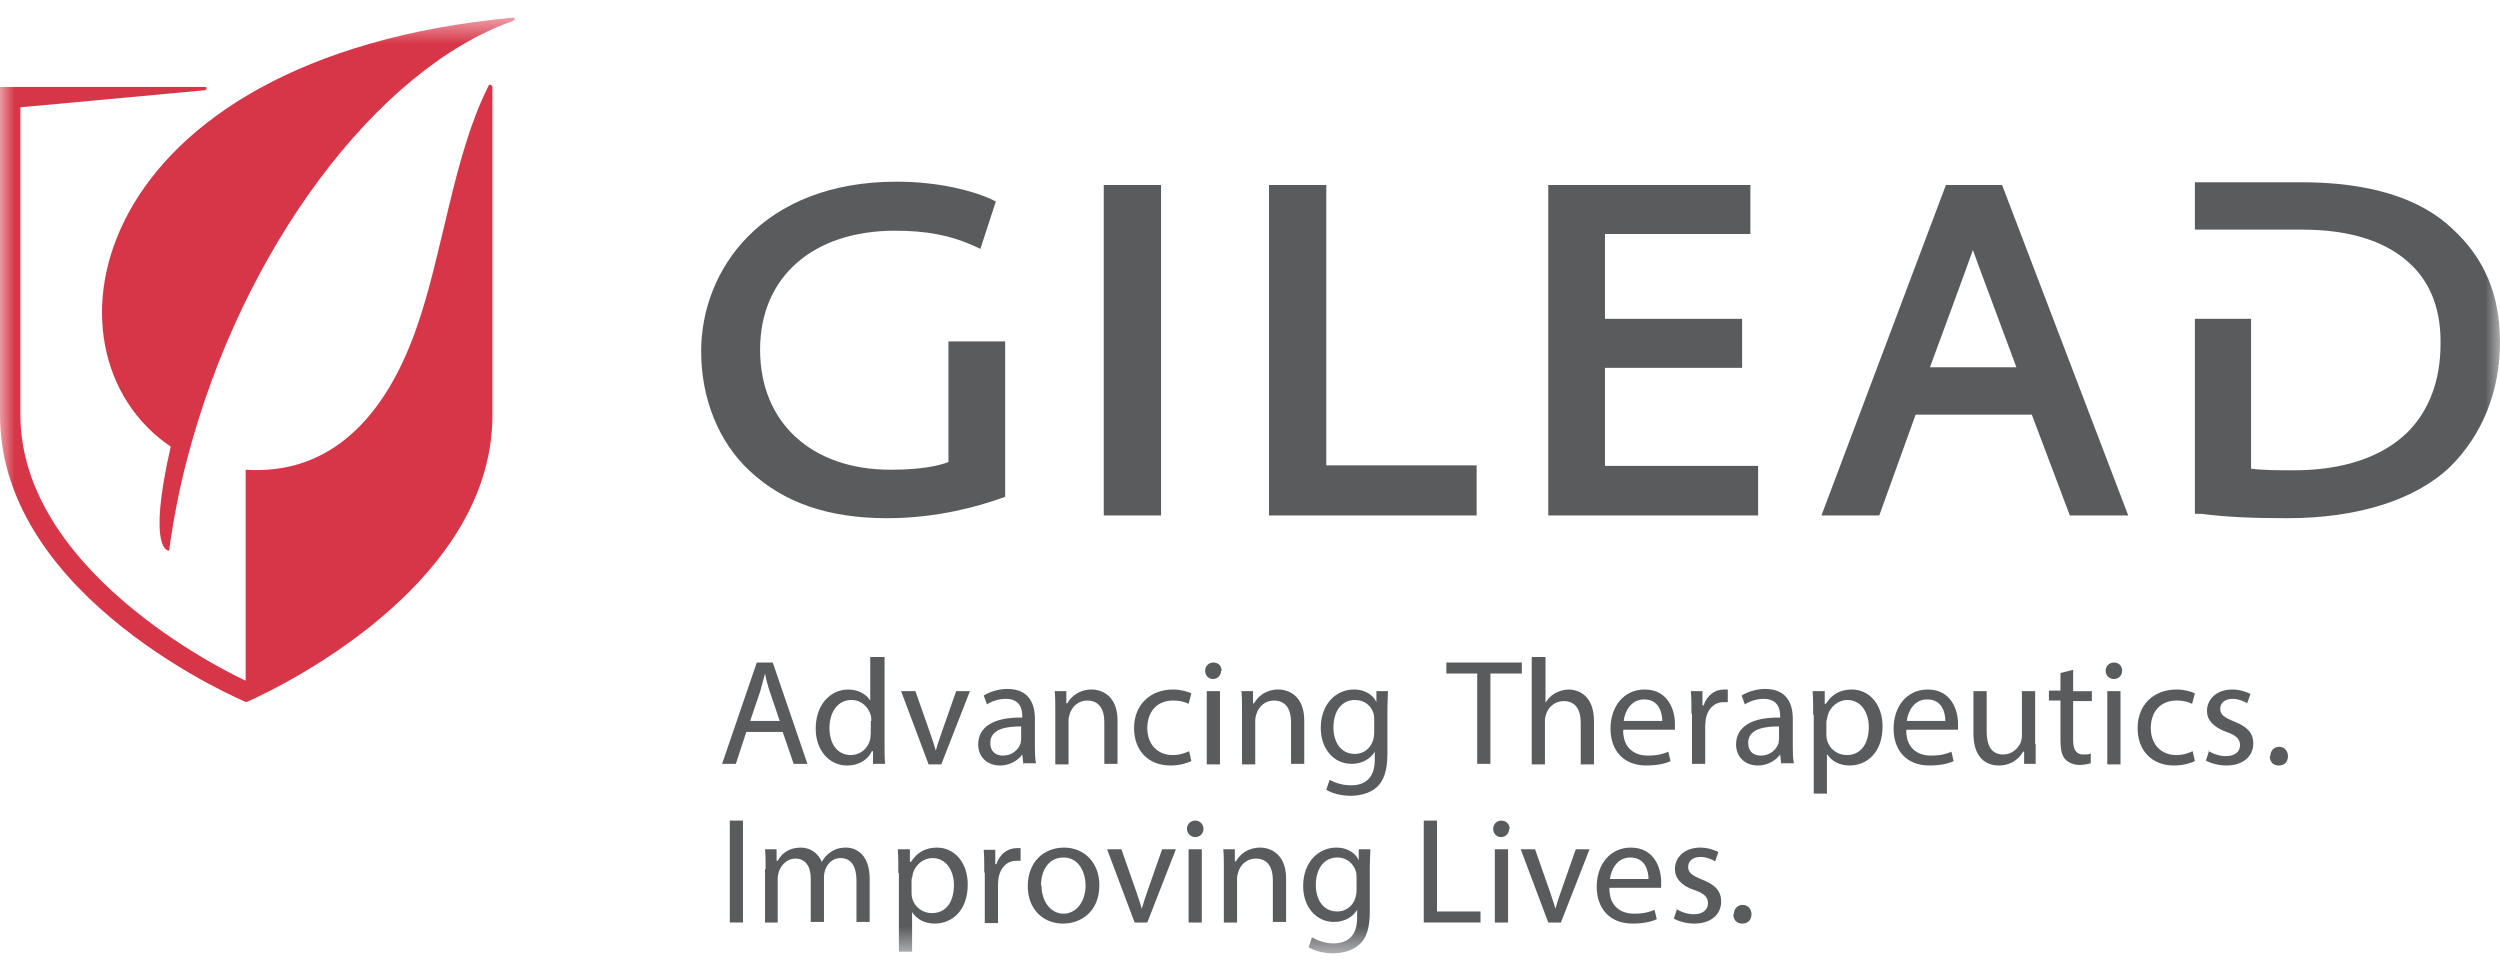 <svg viewBox="0 0 85 33" fill="none" xmlns="http://www.w3.org/2000/svg">
<mask id="mask0_352_27166" style="mask-type:luminance" maskUnits="userSpaceOnUse" x="0" y="0" width="85" height="33">
<path d="M85 0.578H0V32.432H85V0.578Z" fill="white"></path>
</mask>
<g mask="url(#mask0_352_27166)">
<path d="M32.247 11.608V15.709C31.966 15.821 31.367 15.971 30.281 15.971C27.584 15.971 25.843 14.361 25.843 11.889C25.843 9.417 27.64 7.844 30.431 7.844C31.479 7.844 32.303 7.994 33.09 8.35L33.333 8.462L33.858 6.851L33.67 6.758C33.09 6.496 31.929 6.177 30.487 6.177C25.918 6.177 23.839 9.174 23.839 11.945C23.839 13.556 24.438 15.035 25.487 16.009C26.648 17.095 28.165 17.619 30.169 17.619C31.91 17.619 33.333 17.189 34.026 16.945L34.176 16.889V11.608H32.266H32.247Z" fill="#5A5B5D"></path>
<path d="M39.476 6.29H37.528V17.526H39.476V6.29Z" fill="#5A5B5D"></path>
<path d="M45.094 15.822V6.29H43.146V17.526H50.206V15.822H45.094Z" fill="#5A5B5D"></path>
<path d="M54.569 15.84V12.507H59.232V10.84H54.569V7.956H59.513V6.29H52.641V17.526H59.776V15.84H54.569Z" fill="#5A5B5D"></path>
<path d="M67.079 8.5C67.191 8.837 68.258 11.664 68.558 12.488H65.618C65.618 12.488 66.966 8.837 67.079 8.5ZM68.071 6.29H66.161L61.929 17.526H63.895L65.131 14.099H69.082L70.375 17.526H72.36L68.071 6.29Z" fill="#5A5B5D"></path>
<path d="M83.371 7.769C82.266 6.72 80.525 6.196 78.24 6.196H74.626V7.807H78.277C79.963 7.807 81.218 8.237 82.023 9.042C82.678 9.698 82.996 10.597 82.978 11.702C82.978 12.938 82.585 13.968 81.854 14.698C80.993 15.541 79.663 15.99 77.996 15.99C77.491 15.99 76.929 15.99 76.536 15.934V10.84H74.626V17.47H74.85C75.693 17.582 76.611 17.619 77.772 17.619C80.15 17.619 82.116 17.001 83.296 15.878C84.401 14.792 85 13.293 85 11.646C85 9.998 84.457 8.762 83.371 7.769Z" fill="#5A5B5D"></path>
<path d="M17.509 0.653C17.509 0.653 17.472 0.597 17.453 0.597C2.903 1.964 1.049 11.982 5.805 15.185C4.981 18.799 5.749 18.724 5.749 18.724C5.899 17.638 6.105 16.57 6.386 15.522C8.24 8.462 12.828 2.32 17.453 0.709C17.453 0.709 17.509 0.672 17.509 0.634" fill="#D73648"></path>
<path d="M16.742 2.938C16.742 2.938 16.704 2.881 16.667 2.881C16.629 2.881 16.61 2.9 16.61 2.919C15.412 5.278 15.056 8.649 14.139 11.215C13.09 14.174 11.236 16.159 8.352 15.971V23.143C8.352 23.143 0.693 19.679 0.693 14.099V3.649L6.966 3.069C6.966 3.069 7.022 3.05 7.022 3.012C7.022 2.975 7.004 2.956 6.966 2.956H0V14.117C0 20.391 8.371 23.874 8.371 23.874C8.371 23.874 16.742 20.334 16.742 14.117V2.938Z" fill="#D73648"></path>
<path d="M25.375 24.885L25.019 25.971H24.551L25.731 22.526H26.274L27.453 25.971H26.985L26.611 24.885H25.393H25.375ZM26.517 24.529L26.18 23.537C26.105 23.312 26.049 23.106 26.012 22.9C25.955 23.106 25.899 23.312 25.843 23.518L25.506 24.511H26.555L26.517 24.529Z" fill="#5A5B5D"></path>
<path d="M30.075 22.339V25.335C30.075 25.56 30.075 25.803 30.094 25.972H29.682V25.541H29.644C29.513 25.822 29.213 26.028 28.802 26.028C28.202 26.028 27.734 25.522 27.734 24.773C27.734 23.949 28.24 23.444 28.839 23.444C29.213 23.444 29.476 23.631 29.588 23.818V22.339H30.038H30.075ZM29.625 24.511C29.625 24.511 29.625 24.38 29.607 24.324C29.532 24.043 29.288 23.799 28.951 23.799C28.483 23.799 28.202 24.211 28.202 24.754C28.202 25.26 28.446 25.672 28.933 25.672C29.232 25.672 29.513 25.466 29.588 25.129C29.588 25.073 29.607 24.998 29.607 24.942V24.511H29.625Z" fill="#5A5B5D"></path>
<path d="M31.124 23.499L31.611 24.885C31.686 25.11 31.761 25.316 31.817 25.522C31.873 25.316 31.948 25.11 32.023 24.885L32.51 23.499H32.978L32.004 25.99H31.573L30.637 23.499H31.124Z" fill="#5A5B5D"></path>
<path d="M34.794 25.971L34.757 25.653C34.626 25.84 34.345 26.027 34.008 26.027C33.502 26.027 33.258 25.672 33.258 25.316C33.258 24.716 33.783 24.379 34.757 24.398V24.342C34.757 24.136 34.7 23.761 34.195 23.761C33.97 23.761 33.727 23.836 33.558 23.949L33.446 23.649C33.652 23.518 33.951 23.424 34.251 23.424C35 23.424 35.187 23.949 35.187 24.436V25.353C35.187 25.578 35.187 25.784 35.225 25.952H34.813L34.794 25.971ZM34.719 24.698C34.232 24.698 33.67 24.773 33.67 25.259C33.67 25.559 33.858 25.69 34.101 25.69C34.42 25.69 34.626 25.484 34.7 25.278C34.7 25.241 34.719 25.185 34.719 25.128V24.698Z" fill="#5A5B5D"></path>
<path d="M35.88 24.174C35.88 23.911 35.88 23.705 35.861 23.499H36.255V23.911H36.292C36.423 23.668 36.704 23.443 37.116 23.443C37.453 23.443 37.996 23.649 37.996 24.492V25.971H37.547V24.548C37.547 24.155 37.397 23.818 36.966 23.818C36.667 23.818 36.442 24.024 36.367 24.286C36.348 24.342 36.33 24.417 36.33 24.492V25.99H35.88V24.174Z" fill="#5A5B5D"></path>
<path d="M40.506 25.878C40.393 25.934 40.131 26.027 39.794 26.027C39.045 26.027 38.558 25.522 38.558 24.754C38.558 23.986 39.082 23.443 39.888 23.443C40.15 23.443 40.393 23.518 40.506 23.574L40.412 23.93C40.3 23.874 40.131 23.818 39.888 23.818C39.307 23.818 39.008 24.23 39.008 24.754C39.008 25.334 39.382 25.672 39.869 25.672C40.131 25.672 40.3 25.597 40.431 25.541L40.506 25.878Z" fill="#5A5B5D"></path>
<path d="M41.517 22.806C41.517 22.956 41.404 23.087 41.236 23.087C41.086 23.087 40.974 22.956 40.974 22.806C40.974 22.657 41.086 22.526 41.255 22.526C41.423 22.526 41.535 22.638 41.535 22.806M41.03 23.499H41.479V25.99H41.03V23.499Z" fill="#5A5B5D"></path>
<path d="M42.228 24.174C42.228 23.911 42.228 23.705 42.21 23.499H42.603V23.911H42.64C42.772 23.668 43.052 23.443 43.464 23.443C43.801 23.443 44.344 23.649 44.344 24.492V25.971H43.895V24.548C43.895 24.155 43.745 23.818 43.315 23.818C43.015 23.818 42.79 24.024 42.715 24.286C42.697 24.342 42.678 24.417 42.678 24.492V25.99H42.228V24.174Z" fill="#5A5B5D"></path>
<path d="M47.191 23.499C47.191 23.687 47.172 23.874 47.172 24.174V25.615C47.172 26.177 47.06 26.533 46.816 26.758C46.573 26.982 46.217 27.057 45.917 27.057C45.618 27.057 45.3 26.982 45.093 26.851L45.206 26.514C45.374 26.608 45.637 26.701 45.936 26.701C46.404 26.701 46.742 26.458 46.742 25.84V25.559C46.61 25.784 46.33 25.971 45.955 25.971C45.337 25.971 44.906 25.447 44.906 24.754C44.906 23.911 45.449 23.443 46.03 23.443C46.461 23.443 46.704 23.668 46.798 23.874V23.499H47.21H47.191ZM46.723 24.473C46.723 24.473 46.723 24.323 46.704 24.267C46.629 24.005 46.404 23.799 46.067 23.799C45.637 23.799 45.337 24.155 45.337 24.735C45.337 25.222 45.58 25.634 46.067 25.634C46.348 25.634 46.592 25.466 46.685 25.166C46.704 25.091 46.723 24.997 46.723 24.922V24.473Z" fill="#5A5B5D"></path>
<path d="M50.225 22.9H49.176V22.526H51.742V22.9H50.674V25.971H50.225V22.9Z" fill="#5A5B5D"></path>
<path d="M52.098 22.339H52.547V23.893C52.622 23.762 52.734 23.649 52.865 23.575C52.996 23.5 53.165 23.444 53.334 23.444C53.671 23.444 54.195 23.649 54.195 24.511V25.99H53.745V24.567C53.745 24.174 53.596 23.837 53.165 23.837C52.865 23.837 52.641 24.043 52.566 24.286C52.547 24.342 52.528 24.417 52.528 24.492V25.99H52.079V22.357L52.098 22.339Z" fill="#5A5B5D"></path>
<path d="M55.187 24.829C55.187 25.447 55.581 25.69 56.03 25.69C56.348 25.69 56.554 25.634 56.723 25.559L56.798 25.878C56.648 25.953 56.367 26.027 55.974 26.027C55.206 26.027 54.757 25.522 54.757 24.773C54.757 24.024 55.206 23.443 55.918 23.443C56.723 23.443 56.948 24.155 56.948 24.604C56.948 24.698 56.948 24.773 56.948 24.81H55.206L55.187 24.829ZM56.517 24.511C56.517 24.23 56.404 23.78 55.899 23.78C55.45 23.78 55.243 24.192 55.206 24.511H56.517Z" fill="#5A5B5D"></path>
<path d="M57.509 24.267C57.509 23.968 57.509 23.724 57.49 23.499H57.884V23.986H57.921C58.033 23.649 58.296 23.443 58.614 23.443C58.67 23.443 58.708 23.443 58.745 23.443V23.874C58.745 23.874 58.651 23.874 58.595 23.874C58.277 23.874 58.052 24.117 57.996 24.454C57.996 24.511 57.977 24.585 57.977 24.66V25.971H57.528V24.267H57.509Z" fill="#5A5B5D"></path>
<path d="M60.562 25.971L60.525 25.653C60.393 25.84 60.112 26.027 59.775 26.027C59.27 26.027 59.026 25.672 59.026 25.316C59.026 24.716 59.551 24.379 60.525 24.398V24.342C60.525 24.136 60.468 23.761 59.963 23.761C59.738 23.761 59.495 23.836 59.326 23.949L59.214 23.649C59.42 23.518 59.719 23.424 60.019 23.424C60.768 23.424 60.955 23.949 60.955 24.436V25.353C60.955 25.578 60.955 25.784 60.993 25.952H60.581L60.562 25.971ZM60.487 24.698C60 24.698 59.438 24.773 59.438 25.259C59.438 25.559 59.626 25.69 59.869 25.69C60.187 25.69 60.393 25.484 60.468 25.278C60.468 25.241 60.487 25.185 60.487 25.128V24.698Z" fill="#5A5B5D"></path>
<path d="M61.648 24.305C61.648 23.986 61.648 23.724 61.629 23.499H62.041V23.93H62.079C62.266 23.63 62.547 23.443 62.959 23.443C63.558 23.443 64.007 23.949 64.007 24.698C64.007 25.597 63.464 26.027 62.884 26.027C62.547 26.027 62.266 25.878 62.116 25.634V26.982H61.667V24.305H61.648ZM62.097 24.96C62.097 24.96 62.097 25.091 62.116 25.147C62.191 25.466 62.472 25.672 62.79 25.672C63.277 25.672 63.539 25.278 63.539 24.716C63.539 24.23 63.277 23.799 62.809 23.799C62.509 23.799 62.21 24.024 62.135 24.361C62.135 24.417 62.097 24.492 62.097 24.548V24.979V24.96Z" fill="#5A5B5D"></path>
<path d="M64.812 24.829C64.812 25.447 65.206 25.69 65.655 25.69C65.974 25.69 66.18 25.634 66.348 25.559L66.423 25.878C66.273 25.953 65.992 26.027 65.599 26.027C64.831 26.027 64.382 25.522 64.382 24.773C64.382 24.024 64.831 23.443 65.543 23.443C66.348 23.443 66.573 24.155 66.573 24.604C66.573 24.698 66.573 24.773 66.573 24.81H64.831L64.812 24.829ZM66.142 24.511C66.142 24.23 66.03 23.78 65.524 23.78C65.075 23.78 64.869 24.192 64.831 24.511H66.142Z" fill="#5A5B5D"></path>
<path d="M69.213 25.297C69.213 25.559 69.213 25.784 69.213 25.971H68.82V25.559H68.783C68.67 25.765 68.408 26.027 67.959 26.027C67.566 26.027 67.097 25.803 67.097 24.941V23.499H67.547V24.866C67.547 25.334 67.697 25.653 68.109 25.653C68.408 25.653 68.614 25.447 68.708 25.241C68.727 25.166 68.745 25.091 68.745 25.016V23.499H69.195V25.297H69.213Z" fill="#5A5B5D"></path>
<path d="M70.487 22.788V23.5H71.124V23.837H70.487V25.166C70.487 25.466 70.58 25.653 70.824 25.653C70.936 25.653 71.03 25.653 71.086 25.616V25.953C71.086 25.953 70.88 26.009 70.712 26.009C70.505 26.009 70.337 25.934 70.225 25.822C70.094 25.691 70.056 25.466 70.056 25.166V23.818H69.663V23.481H70.056V22.882L70.505 22.769L70.487 22.788Z" fill="#5A5B5D"></path>
<path d="M72.154 22.806C72.154 22.956 72.041 23.087 71.873 23.087C71.704 23.087 71.592 22.956 71.592 22.806C71.592 22.657 71.704 22.526 71.873 22.526C72.041 22.526 72.154 22.638 72.154 22.806ZM71.648 23.499H72.097V25.99H71.648V23.499Z" fill="#5A5B5D"></path>
<path d="M74.626 25.878C74.513 25.934 74.251 26.027 73.914 26.027C73.165 26.027 72.678 25.522 72.678 24.754C72.678 23.986 73.202 23.443 74.008 23.443C74.27 23.443 74.513 23.518 74.626 23.574L74.532 23.93C74.419 23.874 74.251 23.818 74.008 23.818C73.427 23.818 73.127 24.23 73.127 24.754C73.127 25.334 73.502 25.672 73.989 25.672C74.251 25.672 74.42 25.597 74.551 25.541L74.626 25.878Z" fill="#5A5B5D"></path>
<path d="M75.075 25.522C75.206 25.615 75.449 25.709 75.674 25.709C76.011 25.709 76.161 25.541 76.161 25.334C76.161 25.128 76.03 24.997 75.693 24.885C75.243 24.716 75.037 24.473 75.037 24.174C75.037 23.78 75.356 23.443 75.899 23.443C76.142 23.443 76.367 23.518 76.517 23.593L76.404 23.911C76.311 23.855 76.124 23.762 75.899 23.762C75.637 23.762 75.487 23.911 75.487 24.099C75.487 24.305 75.637 24.398 75.955 24.529C76.386 24.698 76.611 24.904 76.611 25.278C76.611 25.709 76.273 26.027 75.693 26.027C75.431 26.027 75.168 25.953 75 25.859L75.112 25.522H75.075Z" fill="#5A5B5D"></path>
<path d="M77.191 25.709C77.191 25.522 77.322 25.391 77.49 25.391C77.659 25.391 77.79 25.522 77.79 25.709C77.79 25.896 77.678 26.028 77.472 26.028C77.284 26.028 77.172 25.896 77.172 25.709" fill="#5A5B5D"></path>
<path d="M25.262 27.9H24.813V31.365H25.262V27.9Z" fill="#5A5B5D"></path>
<path d="M26.03 29.548C26.03 29.286 26.03 29.08 26.011 28.874H26.404V29.267H26.442C26.573 29.024 26.816 28.818 27.228 28.818C27.565 28.818 27.828 29.024 27.94 29.305C28.015 29.174 28.108 29.061 28.221 28.986C28.37 28.874 28.539 28.818 28.764 28.818C29.082 28.818 29.569 29.024 29.569 29.885V31.346H29.12V29.942C29.12 29.473 28.951 29.174 28.576 29.174C28.314 29.174 28.127 29.361 28.052 29.586C28.034 29.642 28.015 29.735 28.015 29.81V31.346H27.565V29.867C27.565 29.473 27.397 29.192 27.041 29.192C26.76 29.192 26.554 29.417 26.479 29.642C26.46 29.717 26.442 29.792 26.442 29.867V31.365H26.011V29.548H26.03Z" fill="#5A5B5D"></path>
<path d="M30.543 29.679C30.543 29.361 30.543 29.099 30.524 28.874H30.936V29.305H30.974C31.161 29.005 31.442 28.818 31.854 28.818C32.453 28.818 32.903 29.323 32.903 30.073C32.903 30.971 32.36 31.402 31.779 31.402C31.442 31.402 31.161 31.252 31.011 31.009V32.357H30.562V29.679H30.543ZM30.993 30.335C30.993 30.335 30.993 30.466 31.011 30.522C31.086 30.84 31.367 31.046 31.686 31.046C32.172 31.046 32.434 30.653 32.434 30.091C32.434 29.604 32.172 29.174 31.704 29.174C31.405 29.174 31.105 29.398 31.03 29.735C31.03 29.792 30.993 29.867 30.993 29.923V30.354V30.335Z" fill="#5A5B5D"></path>
<path d="M33.465 29.661C33.465 29.361 33.465 29.118 33.446 28.893H33.839V29.38H33.877C33.989 29.043 34.251 28.837 34.569 28.837C34.626 28.837 34.663 28.837 34.7 28.837V29.267C34.7 29.267 34.607 29.267 34.551 29.267C34.232 29.267 34.008 29.511 33.951 29.848C33.951 29.904 33.933 29.979 33.933 30.054V31.384H33.483V29.679L33.465 29.661Z" fill="#5A5B5D"></path>
<path d="M37.378 30.091C37.378 31.009 36.741 31.402 36.142 31.402C35.468 31.402 34.944 30.915 34.944 30.129C34.944 29.305 35.487 28.818 36.18 28.818C36.872 28.818 37.378 29.342 37.378 30.091ZM35.412 30.11C35.412 30.653 35.73 31.065 36.161 31.065C36.592 31.065 36.91 30.653 36.91 30.11C36.91 29.698 36.704 29.155 36.161 29.155C35.618 29.155 35.393 29.642 35.393 30.11" fill="#5A5B5D"></path>
<path d="M38.127 28.874L38.614 30.26C38.689 30.485 38.764 30.691 38.82 30.896C38.877 30.691 38.952 30.485 39.026 30.26L39.513 28.874H39.981L39.008 31.365H38.577L37.641 28.874H38.127Z" fill="#5A5B5D"></path>
<path d="M40.918 28.181C40.918 28.331 40.805 28.462 40.637 28.462C40.487 28.462 40.356 28.331 40.356 28.181C40.356 28.032 40.468 27.9 40.637 27.9C40.805 27.9 40.918 28.032 40.918 28.181ZM40.412 28.874H40.862V31.365H40.412V28.874Z" fill="#5A5B5D"></path>
<path d="M41.611 29.548C41.611 29.286 41.611 29.08 41.592 28.874H41.985V29.286H42.023C42.154 29.043 42.434 28.818 42.846 28.818C43.184 28.818 43.727 29.024 43.727 29.867V31.346H43.277V29.923C43.277 29.529 43.127 29.192 42.697 29.192C42.397 29.192 42.172 29.398 42.097 29.661C42.079 29.717 42.06 29.792 42.06 29.867V31.365H41.611V29.548Z" fill="#5A5B5D"></path>
<path d="M46.592 28.874C46.592 29.061 46.573 29.249 46.573 29.548V30.99C46.573 31.552 46.46 31.908 46.217 32.114C45.974 32.339 45.618 32.413 45.318 32.413C45.019 32.413 44.7 32.339 44.494 32.207L44.606 31.87C44.775 31.964 45.037 32.076 45.337 32.076C45.805 32.076 46.142 31.833 46.142 31.215V30.934C46.011 31.159 45.73 31.346 45.356 31.346C44.738 31.346 44.307 30.822 44.307 30.129C44.307 29.286 44.85 28.818 45.431 28.818C45.861 28.818 46.105 29.043 46.198 29.249V28.874H46.61H46.592ZM46.123 29.848C46.123 29.848 46.123 29.698 46.105 29.642C46.03 29.38 45.805 29.155 45.468 29.155C45.037 29.155 44.738 29.511 44.738 30.091C44.738 30.578 44.981 30.99 45.468 30.99C45.749 30.99 45.992 30.822 46.086 30.522C46.105 30.447 46.123 30.354 46.123 30.279V29.829V29.848Z" fill="#5A5B5D"></path>
<path d="M48.408 27.9H48.858V30.99H50.337V31.365H48.408V27.9Z" fill="#5A5B5D"></path>
<path d="M51.311 28.181C51.311 28.331 51.199 28.462 51.03 28.462C50.88 28.462 50.768 28.331 50.768 28.181C50.768 28.032 50.88 27.9 51.049 27.9C51.218 27.9 51.33 28.032 51.33 28.181M50.824 28.874H51.274V31.365H50.824V28.874Z" fill="#5A5B5D"></path>
<path d="M52.191 28.874L52.678 30.26C52.753 30.485 52.828 30.691 52.884 30.896C52.94 30.691 53.015 30.485 53.09 30.26L53.577 28.874H54.045L53.071 31.365H52.641L51.704 28.874H52.191Z" fill="#5A5B5D"></path>
<path d="M54.719 30.204C54.719 30.822 55.112 31.065 55.562 31.065C55.88 31.065 56.086 31.009 56.255 30.934L56.33 31.252C56.18 31.327 55.899 31.402 55.506 31.402C54.738 31.402 54.288 30.896 54.288 30.148C54.288 29.398 54.738 28.818 55.449 28.818C56.255 28.818 56.479 29.529 56.479 29.979C56.479 30.073 56.479 30.148 56.479 30.185H54.738L54.719 30.204ZM56.049 29.885C56.049 29.604 55.936 29.155 55.431 29.155C54.981 29.155 54.775 29.567 54.738 29.885H56.049Z" fill="#5A5B5D"></path>
<path d="M56.985 30.896C57.116 30.99 57.359 31.084 57.584 31.084C57.921 31.084 58.071 30.915 58.071 30.709C58.071 30.503 57.94 30.372 57.603 30.26C57.153 30.11 56.947 29.848 56.947 29.548C56.947 29.155 57.266 28.818 57.809 28.818C58.052 28.818 58.277 28.893 58.427 28.968L58.314 29.286C58.221 29.23 58.033 29.136 57.809 29.136C57.547 29.136 57.397 29.286 57.397 29.473C57.397 29.679 57.547 29.773 57.865 29.904C58.296 30.073 58.52 30.279 58.52 30.653C58.52 31.084 58.183 31.402 57.603 31.402C57.341 31.402 57.078 31.327 56.91 31.234L57.022 30.896H56.985Z" fill="#5A5B5D"></path>
<path d="M58.951 31.084C58.951 30.897 59.082 30.766 59.251 30.766C59.419 30.766 59.551 30.897 59.551 31.084C59.551 31.271 59.438 31.402 59.232 31.402C59.045 31.402 58.933 31.271 58.933 31.084" fill="#5A5B5D"></path>
</g>
</svg>
